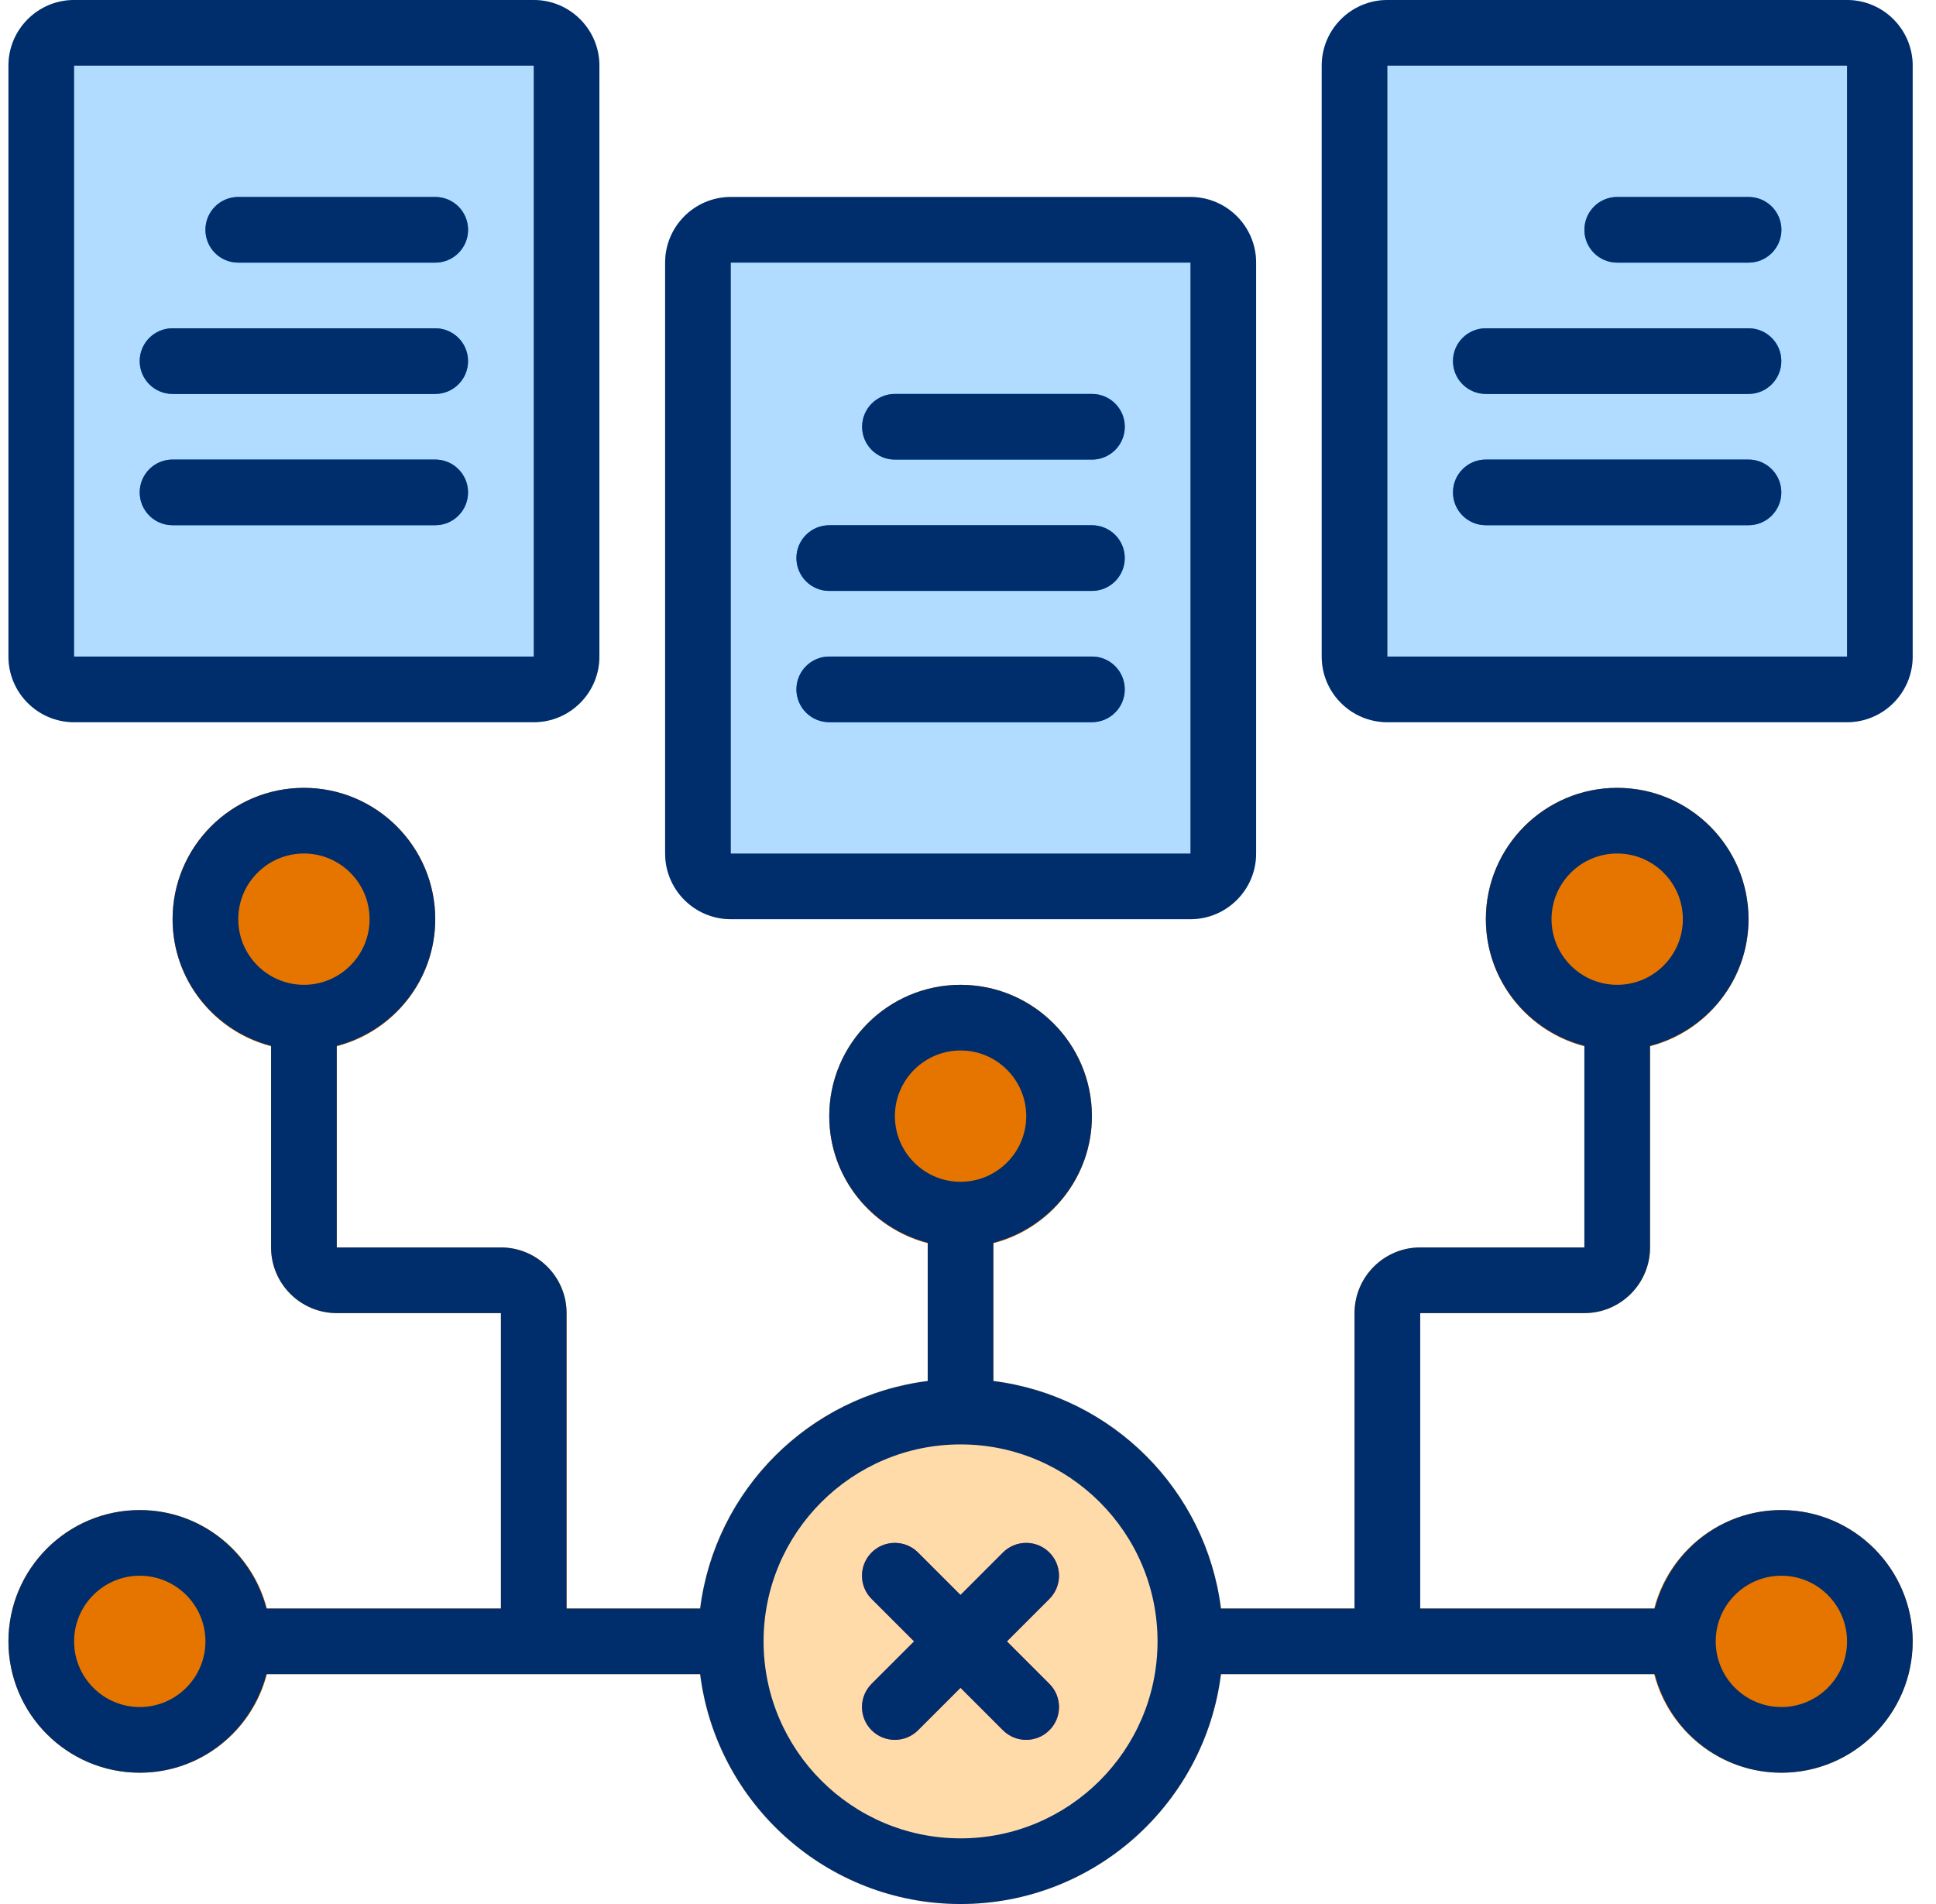 <svg width="61" height="60" viewBox="0 0 61 60" fill="none" xmlns="http://www.w3.org/2000/svg">
<g clip-path="url(#clip0_1_60877)">
<path d="M16.817 0H2.335C1.194 0 0.266 0.928 0.266 2.069V20.69C0.266 21.831 1.194 22.759 2.335 22.759H16.817C17.958 22.759 18.886 21.831 18.886 20.69V2.069C18.886 0.928 17.958 0 16.817 0Z" fill="#B1DCFF"/>
<path d="M58.196 0H43.714C42.572 0 41.645 0.928 41.645 2.069V20.69C41.645 21.831 42.572 22.759 43.714 22.759H58.196C59.337 22.759 60.265 21.831 60.265 20.69V2.069C60.265 0.928 59.337 0 58.196 0Z" fill="#B1DCFF"/>
<path d="M37.509 6.207H23.026C21.885 6.207 20.957 7.135 20.957 8.276V26.897C20.957 28.038 21.885 28.966 23.026 28.966H37.509C38.65 28.966 39.578 28.038 39.578 26.897V8.276C39.578 7.135 38.65 6.207 37.509 6.207Z" fill="#B1DCFF"/>
<path d="M13.714 8.276H7.507C6.935 8.276 6.473 7.813 6.473 7.242C6.473 6.67 6.935 6.207 7.507 6.207H13.714C14.286 6.207 14.748 6.67 14.748 7.242C14.748 7.813 14.286 8.276 13.714 8.276Z" fill="#0088FF"/>
<path d="M13.713 12.414H5.437C4.865 12.414 4.402 11.95 4.402 11.379C4.402 10.808 4.865 10.345 5.437 10.345H13.713C14.285 10.345 14.747 10.808 14.747 11.379C14.747 11.95 14.285 12.414 13.713 12.414Z" fill="#0088FF"/>
<path d="M13.713 16.551H5.437C4.865 16.551 4.402 16.088 4.402 15.517C4.402 14.946 4.865 14.482 5.437 14.482H13.713C14.285 14.482 14.747 14.946 14.747 15.517C14.747 16.088 14.285 16.551 13.713 16.551Z" fill="#0088FF"/>
<path d="M55.094 8.276H50.956C50.384 8.276 49.922 7.813 49.922 7.242C49.922 6.67 50.384 6.207 50.956 6.207H55.094C55.666 6.207 56.129 6.67 56.129 7.242C56.129 7.813 55.666 8.276 55.094 8.276Z" fill="#0088FF"/>
<path d="M55.092 12.414H46.816C46.244 12.414 45.781 11.95 45.781 11.379C45.781 10.808 46.244 10.345 46.816 10.345H55.092C55.664 10.345 56.126 10.808 56.126 11.379C56.126 11.95 55.664 12.414 55.092 12.414Z" fill="#0088FF"/>
<path d="M55.092 16.551H46.816C46.244 16.551 45.781 16.088 45.781 15.517C45.781 14.946 46.244 14.482 46.816 14.482H55.092C55.664 14.482 56.126 14.946 56.126 15.517C56.126 16.088 55.664 16.551 55.092 16.551Z" fill="#0088FF"/>
<path d="M34.405 14.483H28.198C27.627 14.483 27.164 14.02 27.164 13.448C27.164 12.877 27.627 12.414 28.198 12.414H34.405C34.977 12.414 35.44 12.877 35.44 13.448C35.44 14.02 34.977 14.483 34.405 14.483Z" fill="#0088FF"/>
<path d="M34.404 18.621H26.128C25.556 18.621 25.094 18.157 25.094 17.586C25.094 17.015 25.556 16.552 26.128 16.552H34.404C34.976 16.552 35.439 17.015 35.439 17.586C35.439 18.157 34.976 18.621 34.404 18.621Z" fill="#0088FF"/>
<path d="M34.404 22.758H26.128C25.556 22.758 25.094 22.295 25.094 21.724C25.094 21.153 25.556 20.689 26.128 20.689H34.404C34.976 20.689 35.439 21.153 35.439 21.724C35.439 22.295 34.976 22.758 34.404 22.758Z" fill="#0088FF"/>
<path d="M30.265 37.241C29.694 37.241 29.23 37.705 29.23 38.276V44.483C29.23 45.054 29.694 45.517 30.265 45.517C30.836 45.517 31.299 45.054 31.299 44.483V38.276C31.299 37.705 30.836 37.241 30.265 37.241Z" fill="#FF9A00"/>
<path d="M23.024 50.689H17.852V41.379C17.852 40.238 16.924 39.31 15.783 39.31H10.611V32.069C10.611 31.498 10.147 31.034 9.576 31.034C9.005 31.034 8.542 31.498 8.542 32.069V39.31C8.542 40.451 9.47 41.379 10.611 41.379H15.783V50.689H7.507C6.936 50.689 6.473 51.153 6.473 51.724C6.473 52.295 6.936 52.758 7.507 52.758H16.817H23.024C23.595 52.758 24.059 52.295 24.059 51.724C24.059 51.153 23.595 50.689 23.024 50.689Z" fill="#FF9A00"/>
<path d="M53.024 50.689H44.748V41.379H49.921C51.062 41.379 51.99 40.451 51.99 39.31V32.069C51.99 31.498 51.526 31.034 50.955 31.034C50.384 31.034 49.921 31.498 49.921 32.069V39.31H44.748C43.608 39.31 42.68 40.238 42.68 41.379V50.689H37.507C36.936 50.689 36.473 51.153 36.473 51.724C36.473 52.295 36.936 52.758 37.507 52.758H43.714H53.024C53.595 52.758 54.059 52.295 54.059 51.724C54.059 51.153 53.595 50.689 53.024 50.689Z" fill="#FF9A00"/>
<path d="M30.264 60C34.835 60 38.54 56.295 38.54 51.724C38.54 47.154 34.835 43.448 30.264 43.448C25.694 43.448 21.988 47.154 21.988 51.724C21.988 56.295 25.694 60 30.264 60Z" fill="#FFDBA9"/>
<path d="M31.727 51.724L33.064 50.386C33.469 49.982 33.469 49.328 33.064 48.923C32.66 48.519 32.006 48.519 31.601 48.923L30.264 50.261L28.926 48.923C28.522 48.519 27.868 48.519 27.463 48.923C27.059 49.328 27.059 49.982 27.463 50.386L28.801 51.724L27.463 53.061C27.059 53.466 27.059 54.12 27.463 54.524C27.665 54.726 27.93 54.827 28.195 54.827C28.46 54.827 28.725 54.726 28.926 54.524L30.264 53.187L31.601 54.524C31.803 54.726 32.068 54.827 32.333 54.827C32.598 54.827 32.862 54.726 33.064 54.524C33.469 54.12 33.469 53.466 33.064 53.061L31.727 51.724Z" fill="#FF3C62"/>
<path d="M30.267 39.31C32.552 39.31 34.405 37.457 34.405 35.172C34.405 32.887 32.552 31.034 30.267 31.034C27.982 31.034 26.129 32.887 26.129 35.172C26.129 37.457 27.982 39.31 30.267 39.31Z" fill="#E67500"/>
<path d="M50.954 33.103C53.24 33.103 55.092 31.25 55.092 28.965C55.092 26.68 53.24 24.827 50.954 24.827C48.669 24.827 46.816 26.68 46.816 28.965C46.816 31.25 48.669 33.103 50.954 33.103Z" fill="#E67500"/>
<path d="M56.126 55.862C58.411 55.862 60.264 54.009 60.264 51.724C60.264 49.439 58.411 47.586 56.126 47.586C53.841 47.586 51.988 49.439 51.988 51.724C51.988 54.009 53.841 55.862 56.126 55.862Z" fill="#E67500"/>
<path d="M9.575 33.103C11.861 33.103 13.713 31.25 13.713 28.965C13.713 26.68 11.861 24.827 9.575 24.827C7.29 24.827 5.438 26.68 5.438 28.965C5.438 31.25 7.29 33.103 9.575 33.103Z" fill="#E67500"/>
<path d="M4.404 55.862C6.689 55.862 8.541 54.009 8.541 51.724C8.541 49.439 6.689 47.586 4.404 47.586C2.118 47.586 0.266 49.439 0.266 51.724C0.266 54.009 2.118 55.862 4.404 55.862Z" fill="#E67500"/>
<path d="M33.064 48.923C32.66 48.519 32.006 48.519 31.601 48.923L30.264 50.261L28.926 48.923C28.522 48.519 27.868 48.519 27.463 48.923C27.059 49.328 27.059 49.982 27.463 50.386L28.801 51.724L27.463 53.061C27.059 53.466 27.059 54.12 27.463 54.524C27.665 54.726 27.93 54.827 28.195 54.827C28.46 54.827 28.725 54.726 28.926 54.524L30.264 53.187L31.601 54.524C31.803 54.726 32.068 54.827 32.333 54.827C32.598 54.827 32.862 54.726 33.064 54.524C33.469 54.12 33.469 53.466 33.064 53.061L31.727 51.724L33.064 50.386C33.469 49.982 33.469 49.328 33.064 48.923Z" fill="#002D6B"/>
<path d="M56.128 47.586C54.205 47.586 52.599 48.91 52.137 50.689H44.748V41.379H49.921C51.062 41.379 51.99 40.451 51.99 39.31V32.956C53.77 32.494 55.093 30.887 55.093 28.965C55.093 26.683 53.237 24.827 50.955 24.827C48.673 24.827 46.817 26.683 46.817 28.965C46.817 30.887 48.14 32.494 49.921 32.956V39.31H44.748C43.607 39.31 42.679 40.238 42.679 41.379V50.689H38.47C38.002 46.953 35.037 43.989 31.3 43.519V39.163C33.081 38.701 34.404 37.094 34.404 35.172C34.404 32.89 32.548 31.034 30.266 31.034C27.984 31.034 26.128 32.89 26.128 35.172C26.128 37.094 27.451 38.701 29.231 39.163V43.519C25.495 43.988 22.531 46.953 22.061 50.689H17.852V41.379C17.852 40.238 16.924 39.31 15.783 39.31H10.611V32.956C12.391 32.494 13.714 30.887 13.714 28.965C13.714 26.683 11.858 24.827 9.576 24.827C7.294 24.827 5.438 26.683 5.438 28.965C5.438 30.887 6.761 32.494 8.541 32.956V39.31C8.541 40.451 9.469 41.379 10.611 41.379H15.783V50.689H8.395C7.932 48.91 6.327 47.586 4.404 47.586C2.121 47.586 0.266 49.442 0.266 51.724C0.266 54.006 2.121 55.862 4.404 55.862C6.327 55.862 7.932 54.538 8.395 52.758H22.061C22.573 56.834 26.053 60 30.266 60C34.478 60 37.958 56.834 38.47 52.758H52.137C52.599 54.538 54.205 55.862 56.128 55.862C58.41 55.862 60.266 54.006 60.266 51.724C60.266 49.442 58.41 47.586 56.128 47.586ZM48.886 28.965C48.886 27.824 49.814 26.896 50.955 26.896C52.096 26.896 53.024 27.824 53.024 28.965C53.024 30.106 52.096 31.034 50.955 31.034C49.814 31.034 48.886 30.106 48.886 28.965ZM7.507 28.965C7.507 27.824 8.435 26.896 9.576 26.896C10.717 26.896 11.645 27.824 11.645 28.965C11.645 30.106 10.717 31.034 9.576 31.034C8.435 31.034 7.507 30.106 7.507 28.965ZM28.197 35.172C28.197 34.031 29.125 33.103 30.266 33.103C31.407 33.103 32.335 34.031 32.335 35.172C32.335 36.313 31.407 37.241 30.266 37.241C29.125 37.241 28.197 36.313 28.197 35.172ZM4.404 53.793C3.263 53.793 2.335 52.865 2.335 51.724C2.335 50.583 3.263 49.655 4.404 49.655C5.545 49.655 6.473 50.583 6.473 51.724C6.473 52.865 5.545 53.793 4.404 53.793ZM30.266 57.931C26.843 57.931 24.059 55.147 24.059 51.724C24.059 48.301 26.843 45.517 30.266 45.517C33.689 45.517 36.472 48.301 36.472 51.724C36.472 55.147 33.689 57.931 30.266 57.931ZM56.128 53.793C54.987 53.793 54.059 52.865 54.059 51.724C54.059 50.583 54.987 49.655 56.128 49.655C57.269 49.655 58.197 50.583 58.197 51.724C58.197 52.865 57.269 53.793 56.128 53.793Z" fill="#002D6B"/>
<path d="M2.335 22.759H16.817C17.958 22.759 18.886 21.831 18.886 20.69V2.069C18.886 0.928 17.958 0 16.817 0H2.335C1.194 0 0.266 0.928 0.266 2.069V20.69C0.266 21.831 1.194 22.759 2.335 22.759ZM2.335 2.069H16.817V20.69H2.335V2.069Z" fill="#002D6B"/>
<path d="M58.196 0H43.714C42.572 0 41.645 0.928 41.645 2.069V20.69C41.645 21.831 42.572 22.759 43.714 22.759H58.196C59.337 22.759 60.265 21.831 60.265 20.69V2.069C60.265 0.928 59.337 0 58.196 0ZM58.196 20.69H43.714V2.069H58.196V20.69Z" fill="#002D6B"/>
<path d="M23.026 28.966H37.509C38.65 28.966 39.578 28.038 39.578 26.897V8.276C39.578 7.135 38.65 6.207 37.509 6.207H23.026C21.885 6.207 20.957 7.135 20.957 8.276V26.897C20.957 28.038 21.885 28.966 23.026 28.966ZM23.026 8.276H37.509V26.897H23.026V8.276Z" fill="#002D6B"/>
<path d="M13.714 6.207H7.507C6.935 6.207 6.473 6.67 6.473 7.242C6.473 7.813 6.935 8.276 7.507 8.276H13.714C14.286 8.276 14.748 7.813 14.748 7.242C14.748 6.67 14.286 6.207 13.714 6.207Z" fill="#002D6B"/>
<path d="M13.713 10.345H5.437C4.865 10.345 4.402 10.808 4.402 11.379C4.402 11.95 4.865 12.414 5.437 12.414H13.713C14.285 12.414 14.747 11.95 14.747 11.379C14.747 10.808 14.285 10.345 13.713 10.345Z" fill="#002D6B"/>
<path d="M13.713 14.482H5.437C4.865 14.482 4.402 14.946 4.402 15.517C4.402 16.088 4.865 16.551 5.437 16.551H13.713C14.285 16.551 14.747 16.088 14.747 15.517C14.747 14.946 14.285 14.482 13.713 14.482Z" fill="#002D6B"/>
<path d="M50.956 8.276H55.094C55.666 8.276 56.129 7.813 56.129 7.242C56.129 6.67 55.666 6.207 55.094 6.207H50.956C50.384 6.207 49.922 6.67 49.922 7.242C49.922 7.813 50.384 8.276 50.956 8.276Z" fill="#002D6B"/>
<path d="M46.816 12.414H55.092C55.664 12.414 56.126 11.95 56.126 11.379C56.126 10.808 55.664 10.345 55.092 10.345H46.816C46.244 10.345 45.781 10.808 45.781 11.379C45.781 11.95 46.244 12.414 46.816 12.414Z" fill="#002D6B"/>
<path d="M46.816 16.551H55.092C55.664 16.551 56.126 16.088 56.126 15.517C56.126 14.946 55.664 14.482 55.092 14.482H46.816C46.244 14.482 45.781 14.946 45.781 15.517C45.781 16.088 46.244 16.551 46.816 16.551Z" fill="#002D6B"/>
<path d="M34.405 12.414H28.198C27.627 12.414 27.164 12.877 27.164 13.448C27.164 14.02 27.627 14.483 28.198 14.483H34.405C34.977 14.483 35.44 14.02 35.44 13.448C35.44 12.877 34.977 12.414 34.405 12.414Z" fill="#002D6B"/>
<path d="M34.404 16.552H26.128C25.556 16.552 25.094 17.015 25.094 17.586C25.094 18.157 25.556 18.621 26.128 18.621H34.404C34.976 18.621 35.439 18.157 35.439 17.586C35.439 17.015 34.976 16.552 34.404 16.552Z" fill="#002D6B"/>
<path d="M34.404 20.689H26.128C25.556 20.689 25.094 21.153 25.094 21.724C25.094 22.295 25.556 22.758 26.128 22.758H34.404C34.976 22.758 35.439 22.295 35.439 21.724C35.439 21.153 34.976 20.689 34.404 20.689Z" fill="#002D6B"/>
</g>
<defs>
<clipPath id="clip0_1_60877">
<rect width="60" height="60" fill="white" transform="translate(0.266)"/>
</clipPath>
</defs>
</svg>
